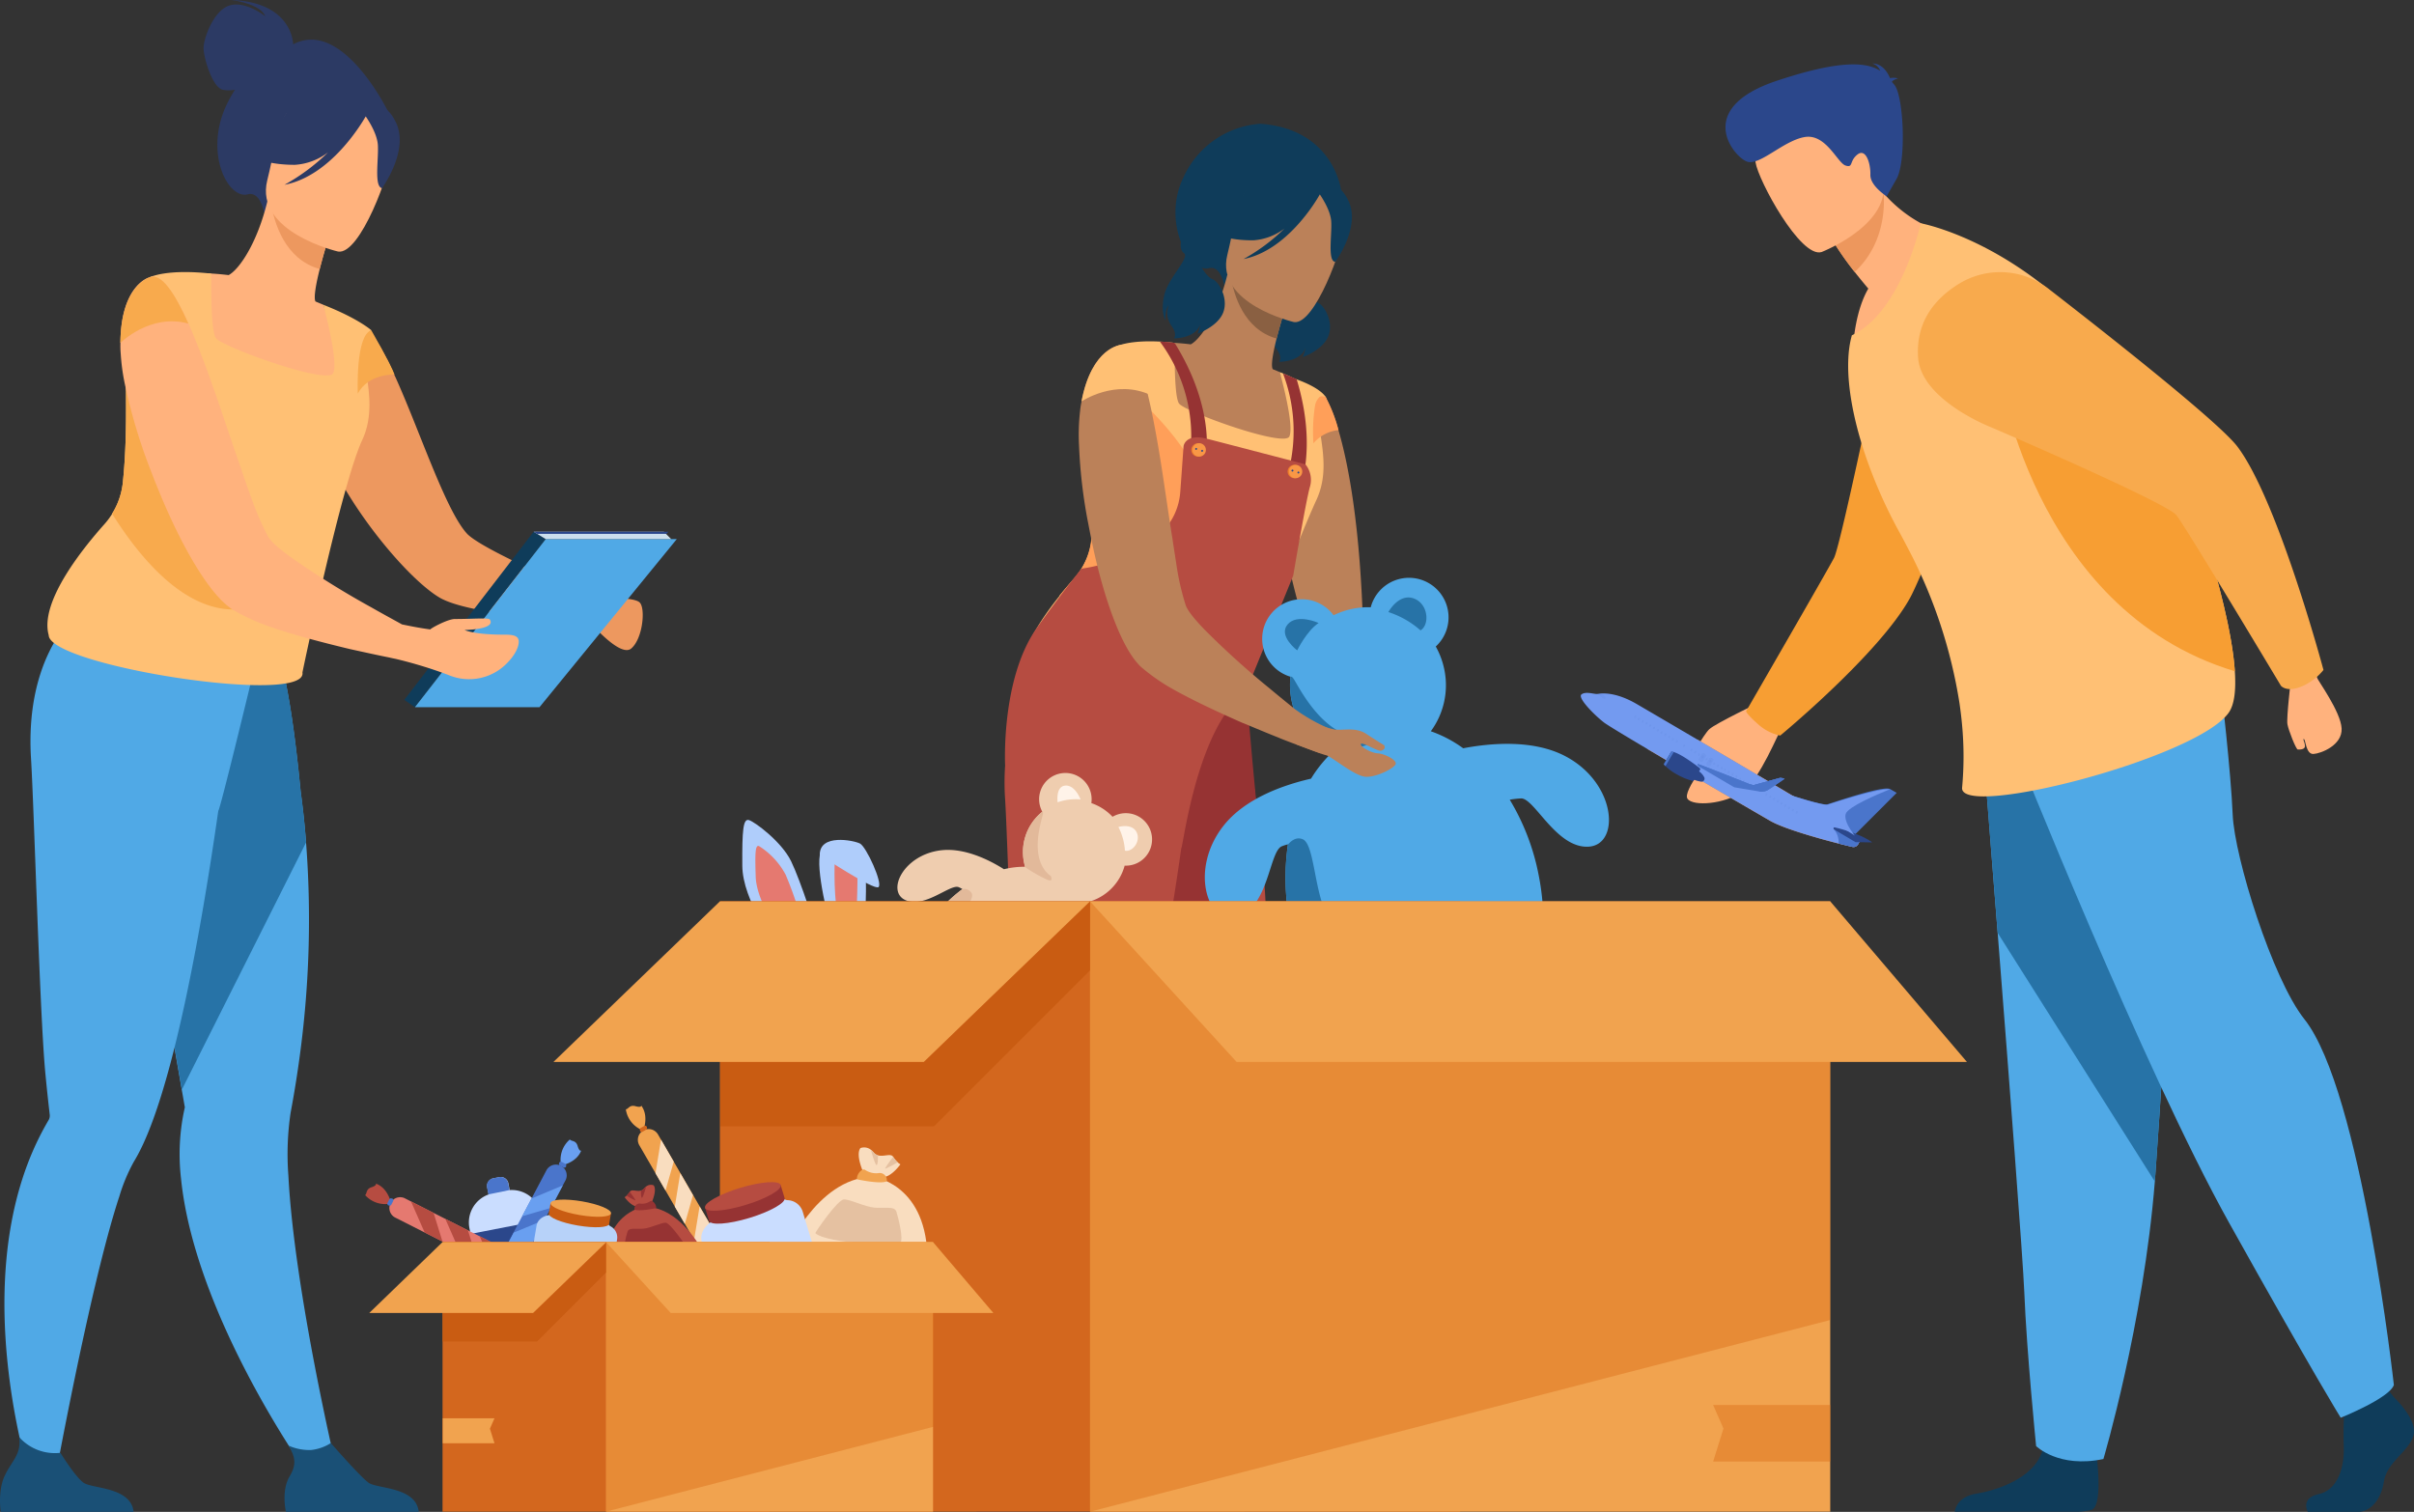 <svg id="Layer_1" data-name="Layer 1" xmlns="http://www.w3.org/2000/svg" viewBox="0 0 560 350.75"><rect x="0" y="0" width="560" height="350.75" fill="#333333" stroke="none"/><defs><style>.cls-1{fill:#f4a671;}.cls-2{fill:#bb8159;}.cls-3{fill:#0f3c5a;}.cls-4{fill:#b64c41;}.cls-5{fill:#963333;}.cls-6{fill:#ffc074;}.cls-7{fill:#8a6042;}.cls-8{fill:#233862;}.cls-9{fill:#ff9f59;}.cls-10{fill:#ed7d2b;}.cls-11{fill:#f99746;}.cls-12{fill:#2b478b;}.cls-13{fill:#50a9e6;}.cls-14{fill:#2773a7;}.cls-15{fill:#ffb27d;}.cls-16{fill:#f79e33;}.cls-17{fill:#ed975d;}.cls-18{fill:#f8aa4d;}.cls-19,.cls-23{fill:#4a75cb;}.cls-20{fill:#e58638;}.cls-21{fill:#739af0;}.cls-22,.cls-23{opacity:0.5;}.cls-23,.cls-35{isolation:isolate;}.cls-24{fill:#2c3a64;}.cls-25{fill:#ed985f;}.cls-26{fill:#1a5076;}.cls-27{fill:#ccdfed;}.cls-28{fill:#efcdaf;}.cls-29{fill:#e2b99a;}.cls-30{fill:#fff3e9;}.cls-31{fill:#afcdfb;}.cls-32{fill:#e57970;}.cls-33{fill:#d3671e;}.cls-34{fill:#f1a34f;}.cls-35{fill:#d86713;opacity:0.4;}.cls-36{fill:#c95c12;}.cls-37{fill:#caddff;}.cls-38{fill:#f9ddbf;}.cls-39{fill:#e5c1a1;}.cls-40{fill:#699ff0;}.cls-41{fill:#b7d2f9;}</style></defs><path class="cls-1" d="M333.27,195.84c.05-3,2.4-8.19-2.23-13.09a99.23,99.23,0,0,1-7.57-9.41c-.5-.79-6.11,3.83-6,4,.93,1.37,5.16,8.33,5.77,12.21.67,4.38,8.17,9.17,8.17,9.17S333.25,198.84,333.27,195.84Z"/><path class="cls-2" d="M326.38,177.24l-8.9.11s-13.91-22-14.33-28.95c-.41-6.66-13.78-35.8,1.87-54a26.08,26.08,0,0,1,2.3-2.4l.09-.09.08.13a35.16,35.16,0,0,1,3,7.74c2.28,7.76,5.1,22.17,5.76,47.06C316.27,146.85,322.46,168.15,326.38,177.24Z"/><path class="cls-3" d="M298.62,60.55s-1,2.6.46,3.62-3.6,5.68-4.57,9.61.25,6,.25,6-.15-2.37.72-3.54a5.46,5.46,0,0,0,.62,4.7c1.54,2,.63,3,.63,3s4.92.08,6.11-3.24a9.58,9.58,0,0,1-.64,2.16s4.79-1.68,6-5-1.09-7.15-2.54-7.67-3.83-4.45-3.39-5.52S298.62,60.55,298.62,60.55Z"/><path class="cls-4" d="M299.75,340.16,294,342.31s-25-34.68-28.07-65.19a46,46,0,0,1,.82-15.6s-.25-1.39-.67-3.86c-.2-1.15-.45-2.54-.72-4.12-.82-4.66-1.93-11-3.21-18.29-2.94-16.7-6.76-38-9.72-53.73L254,181l16.79-5.41,3.46-11,12.5-3.29s2.79,5.46,5.29,31.26c.46,3.38.87,7.11,1.19,11.16A221.58,221.58,0,0,1,292,248.9q-.86,6.72-2.19,13.87a61.47,61.47,0,0,0-.48,13.69C290.6,301.4,299.75,340.16,299.75,340.16Z"/><path class="cls-5" d="M293.2,203.72l-27.13,53.94c-.2-1.15-.45-2.54-.72-4.12-.82-4.66-1.93-11-3.21-18.29-2.94-16.7-6.76-38-9.72-53.73L254,181l16.79-5.41,3.46-11,14.93-4.44s.36,6.61,2.86,32.41C292.47,195.94,292.88,199.67,293.2,203.72Z"/><path class="cls-3" d="M311.13,44.29,284,66.23s-.79-4.76-3.58-4c-4.35,1.14-11-10.53-5.89-21.07a21.21,21.21,0,0,1,17.86-12.45C309.57,30,311.13,44.29,311.13,44.29Z"/><path class="cls-2" d="M301.37,102.89a33,33,0,0,1-12.12,2.84c-18.1,1-22.2-14.87-22.95-25.4a15.22,15.22,0,0,1,6.21-.78c1.28.07,2.62.2,3.72.34,2.22-1.16,6.19-6.78,8.49-16.17l.78.36,13.06,6.14s-1.39,4.25-2.41,8.31c-.8,3.18-1.38,6.26-.9,7.12l1.65.68h0A90.45,90.45,0,0,1,301.37,102.89Z"/><path class="cls-6" d="M305.89,114.76c-.13.36-.28.71-.44,1.08-4.59,9.87-17,42.47-17,42.47,1.21,7.35-51.27,6.83-51.41.14-1.6-5.71,3.93-14.19,8.8-20.27,1.2-1.48,2.35-2.82,3.35-3.94a16.82,16.82,0,0,0,1.71-2.31,15.94,15.94,0,0,0,2.31-6.75,161.5,161.5,0,0,0,.71-17.46V101.4c1-.74,2-1.42,2.86-2.07a25.87,25.87,0,0,0,3.47-2.88,5.34,5.34,0,0,0,1.67-3.29,18,18,0,0,0-.07-2.75,8.39,8.39,0,0,0-.17-1.31A37.3,37.3,0,0,0,259,80.34c4.86-2,13.49-.79,13.49-.79v1.26c0,3.15,0,11.25,1,12.78,1.26,1.91,24.39,10.27,25.61,7.68s-2.1-14.48-2.2-14.93h0l.72.28c1.18.48,2.2,1,3.18,1.39,6.29,2.3,6.88,4.39,6.88,4.39C303,95.42,309.5,105.19,305.89,114.76Z"/><path class="cls-7" d="M298.56,70.22s-1.39,4.25-2.41,8.32c-7.63-2.13-9.95-10.15-10.65-14.45Z"/><path class="cls-2" d="M300.16,74.72s-18.25-4.23-15.45-15.56,2.34-19.5,14.12-17.28,13,7.1,12.94,11.11S305,75.52,300.16,74.72Z"/><path class="cls-3" d="M312.8,46.56c-2-4.11-4.28-3.89-5.72-3.16a13.09,13.09,0,0,0-17-1.46,22.28,22.28,0,0,1-10.26,11s2.81,2.88,10.93,2.81A13.4,13.4,0,0,0,298,53a44.06,44.06,0,0,1-9.52,7.1c10.17-2,17-13.73,17.69-15,.87,1.28,2.51,4,2.65,6.27.19,3.11-.88,9.15.9,9.38C309.74,60.81,315.74,52.71,312.8,46.56Z"/><path class="cls-8" d="M317.76,350.73h-29s-1.08-4.62.82-7.77c1.69-2.78,1.55-4.48.3-6.78a9,9,0,0,0,4.38,1c1.44-.09,3-1.11,4.38-1.88,1.25,1.42,6.52,7.84,8.19,9C308.73,345.73,317.18,345.24,317.76,350.73Z"/><path class="cls-9" d="M266,140.69c-7.57-.54-14.77-1.21-20.22-2.51,1.2-1.48,2.35-2.82,3.35-3.94a16.82,16.82,0,0,0,1.71-2.31,15.94,15.94,0,0,0,2.31-6.75,161.5,161.5,0,0,0,.71-17.46c6.6-7.39,12.14-13.4,12.14-13.4s12.3,11.28,14.21,22.51S285.73,142.08,266,140.69Z"/><path class="cls-5" d="M269.07,79.25a36.82,36.82,0,0,1,7,26.48h3.7s2.09-11.11-7.28-26.18c0,0-1.23-.18-1.62-.21S269.07,79.25,269.07,79.25Z"/><path class="cls-5" d="M301.28,114.14l-3.6-.88a37.51,37.51,0,0,0-.06-26.64q1.77.72,3.18,1.38C305.78,104.27,301.28,114.14,301.28,114.14Z"/><path class="cls-4" d="M302.84,107.73S285,103.08,280,101.79s-5.43,1.68-5.43,1.68-.7,9.68-.77,10.67c-1.17,15.2-22.93,17.79-22.93,17.79s-5.62,7-10.45,13.9c-8.26,11.81-7.25,31.76-7.25,31.76a57.56,57.56,0,0,0,0,7.88c.65,10.49,1.84,55,3.09,68.22.45,4.78.84,8.18,1,9.54h0a1.88,1.88,0,0,1-.31,1.17,62.13,62.13,0,0,0-4.6,9.68c-12.23,32.6,1.89,72.74,1.89,72.74l3.66-1.47s8-44.68,14.56-64.42a39,39,0,0,1,3.15-7.55c2.83-4.58,5.47-12.07,7.86-21,4.52-16.83,8.16-38.72,10.57-55.63.34,0,3-22.69,11.71-33.14l3.42-3.5L300,133.55s3-17.68,3.89-20.65A5.73,5.73,0,0,0,302.84,107.73Z"/><path class="cls-10" d="M276.36,104.38a1.55,1.55,0,1,1,1.55,1.55h0A1.54,1.54,0,0,1,276.36,104.38Z"/><path class="cls-11" d="M276.64,104.38a1.55,1.55,0,1,1,1.55,1.55h0a1.54,1.54,0,0,1-1.55-1.53Z"/><path class="cls-12" d="M277.28,104.08a.22.22,0,0,1,.26-.15h0a.23.23,0,0,1,.15.28.24.24,0,0,1-.29.15A.23.23,0,0,1,277.28,104.08Z"/><path class="cls-12" d="M278.68,104.53a.22.22,0,0,1,.26-.15h0a.22.22,0,0,1-.14.42h0a.22.22,0,0,1-.15-.26Z"/><path class="cls-10" d="M298.7,109.4a1.55,1.55,0,1,1,1.55,1.55h0A1.56,1.56,0,0,1,298.7,109.4Z"/><path class="cls-11" d="M299,109.4a1.55,1.55,0,1,1,1.55,1.55h0A1.57,1.57,0,0,1,299,109.4Z"/><path class="cls-12" d="M299.61,109.11a.23.23,0,0,1,.28-.15.23.23,0,0,1,.15.29h0a.25.25,0,0,1-.29.14.22.22,0,0,1-.14-.28Z"/><path class="cls-12" d="M301,109.56a.21.21,0,0,1,.27-.15h0a.23.23,0,0,1,.15.28.23.23,0,0,1-.29.15h0a.22.22,0,0,1-.14-.28Z"/><path class="cls-3" d="M274.21,55.13s-.95,2.6.46,3.61-3.6,5.69-4.56,9.61.24,6,.24,6-.15-2.38.72-3.54a5.46,5.46,0,0,0,.62,4.7c1.55,2,.64,3,.64,3s4.91.08,6.1-3.25a9.58,9.58,0,0,1-.64,2.16s4.79-1.67,6-5-1.08-7.14-2.54-7.66-3.83-4.46-3.39-5.52S274.21,55.13,274.21,55.13Z"/><path class="cls-9" d="M310.51,99.79a8.66,8.66,0,0,0-5.82,3.07,38.54,38.54,0,0,1,.33-8.45,3.69,3.69,0,0,1,1.15-2.36,1.53,1.53,0,0,1,1.15,0h.17A35.22,35.22,0,0,1,310.51,99.79Z"/><path class="cls-13" d="M368.48,196.43c-7.38.39-12.42-11.05-15.53-11.2a20.76,20.76,0,0,0-2.72.3,53.36,53.36,0,0,1,6.69,17.4c4.43,22.07-4.89,42.55-20.8,45.73-15.48,3.1-31.49-11.31-36.42-32.41-.14-.59-.27-1.19-.39-1.79a53.85,53.85,0,0,1-.54-18.52v-.05a9.59,9.59,0,0,0-1.49.48c-2.81,1.33-3,13.83-10,16.32s-11.64-10.85-3.36-21.23c5.05-6.33,14-9.39,20.21-10.81a29.79,29.79,0,0,1,4.43-5.63c.06-.06.12-.13.19-.19A18.08,18.08,0,0,1,299.36,157h0a9.18,9.18,0,1,1,10-14.26,18.33,18.33,0,0,1,4.46-1.51,17.59,17.59,0,0,1,4.16-.34,9.18,9.18,0,1,1,15.09,9.1,18.43,18.43,0,0,1,2,5.42,18,18,0,0,1-3.15,14.24,29,29,0,0,1,7.51,3.95c6.23-1.19,16.42-2.16,24,2C375.05,181.94,375.85,196.05,368.48,196.43Z"/><path class="cls-14" d="M299.7,216.25c-.14-.59-.27-1.19-.39-1.79a53.85,53.85,0,0,1-.54-18.52c.92-1.06,2.13-1.85,3.51-1.2,3.05,1.44,2.57,16,7.22,19.4C312.94,216.63,304.33,216.66,299.7,216.25Z"/><path class="cls-14" d="M317.38,172.7a50.68,50.68,0,0,1-8.82,2.32c.06-.06.12-.13.19-.19A18.09,18.09,0,0,1,299.36,157h0c.18-.07.41,0,.72.47,1.16,1.65,7.43,15,17.34,13.43C317.38,170.86,320,171.74,317.38,172.7Z"/><path class="cls-14" d="M322.08,142s2.32-4.32,5.77-3.2,3.93,6.09,1.68,7.45A21,21,0,0,0,322.08,142Z"/><path class="cls-14" d="M305.89,144.53s-5-2.29-7.21.36,2.24,6,2.24,6S303.08,146.42,305.89,144.53Z"/><path class="cls-2" d="M307.92,168.84l-1.6,5.92s-5.63-2-8.53-3.14c-.87-.34-1.36-.56-1.36-.56-2.31-.9-5.07-2.07-8.07-3.32h-.05c-5.12-2.26-10.85-4.89-15.59-7.51a45.51,45.51,0,0,1-8-5.48,5.39,5.39,0,0,1-.53-.54c-4.35-4.55-8.38-16.34-10.93-28.67-.36-1.7-.67-3.4-1-5.05a119.38,119.38,0,0,1-1.95-17.17,47.5,47.5,0,0,1,.25-8,17.83,17.83,0,0,1,.35-2.19c2.33-12.42,8.81-13,8.81-13h.45c1.11,0,2.09,1,3,2.58a39.3,39.3,0,0,1,3.13,8.93c1.44,6,2.72,13.59,3.83,21.14.63,4.14,1.21,8.28,1.84,12.11.34,2.32.7,4.51,1,6.52a59,59,0,0,0,2.09,9c.47,1.32,2.14,3.35,4.42,5.71a192.35,192.35,0,0,0,15.07,13.61c2.15,1.8,4.2,3.46,5.9,4.83A40.68,40.68,0,0,0,307.92,168.84Z"/><path class="cls-6" d="M267,91.68c-8.25-3.88-16.12,1.46-16.12,1.46,2.39-12.6,9.19-13.15,9.19-13.15C262.86,79.41,265.09,84.33,267,91.68Z"/><path class="cls-2" d="M304.11,167.51a37.13,37.13,0,0,0,5.36,1.71c1.95.35,4.94-.62,7.41,1s4.21,2.67,4.21,2.67.6.91-.71,1.28c-.75.21-4.52-2.18-4.68-1.54s2.4,2.06,3.89,2.14,4.2,1.39,4.2,2.35-4.4,3.25-7,3.09-7.85-4.69-9.18-5-7-2.56-7-2.56Z"/><path class="cls-8" d="M255.52,350.73h-29s-.7-4.41.82-7.77c1.45-3.21,4-4.81,3.44-8.7a9.38,9.38,0,0,0,8.57,3.16c.51.84,3.52,5.72,5.23,6.95C246.49,345.73,254.93,345.25,255.52,350.73Z"/><path class="cls-3" d="M555.34,324.16s5.61,5.21,4.52,8.91-6.16,6.16-6.85,10.68-3.42,7-5.89,7H535.37s-1.82-3.18,2.56-4.13,6-6.27,5.77-11.21a86.58,86.58,0,0,1,.41-11.5l9.31-2.19Z"/><path class="cls-3" d="M485.35,350.23a13.52,13.52,0,0,1-3.46.5H453.46c.13-.91.88-3.53,5-4.2,4.91-.8,13.42-3.65,15.32-9.93.06-.2.11-.41.16-.62,1.5-6.71,12.46,2.06,12.46,2.06a4.68,4.68,0,0,0,.08.72C486.78,341.22,487.43,349.19,485.35,350.23Z"/><path class="cls-13" d="M459.8,170.71s1.67,20.77,3.62,45.72c2.66,33.91,5.86,75.55,6.18,83.44.54,13.7,2.74,35.62,2.74,35.62s5.2,5.2,15.61,3c0,0,9.28-31.28,11.93-64.38l.12-1.64c2.47-33.69,6.3-104.64,6.3-104.64Z"/><path class="cls-14" d="M459.8,170.71s1.67,20.77,3.62,45.72l36.46,57.69.12-1.64c2.47-33.69,6.3-104.64,6.3-104.64Z"/><path class="cls-13" d="M467.4,173.18s30,75.2,49.72,110.53S543,328.91,543,328.91s11.3-4.52,12.33-7.6c0,0-7.54-68.22-20.75-84.85-7.47-9.4-16.23-37.6-16.64-47.46s-2.67-29.38-2.67-29.38Z"/><path class="cls-15" d="M408.54,162.77s-10.59,5.08-12,6.39-5,7.7-4.67,8.18.79.64,1.75,0,3.65-3.43,3.75-2.92-7.18,9.09-5.9,10.9,8.6,1.28,12.77-1.69,8.33-13.86,9-14.46C418.5,164.09,408.54,162.77,408.54,162.77Z"/><path class="cls-16" d="M408.06,168.21c-2.94-2.55-3-3.2-3-3.2s18.77-32.46,20.4-35.58,11.69-51.86,11.69-51.86L471.9,67.48s-24.49,63.34-28.77,71.17c-7.07,12.94-30.15,32-30.15,32A10.88,10.88,0,0,1,408.06,168.21Z"/><path class="cls-15" d="M454.19,54.8S442,76.33,430,79.14c0,0,.5-7.23,3.41-12.18-1.19-1.41-2.24-2.69-3.15-3.86a71.62,71.62,0,0,1-4.44-6.22L429.87,46l2.75-7.41a36.43,36.43,0,0,0,4.31,6.21C444.77,53.78,454.19,54.8,454.19,54.8Z"/><path class="cls-17" d="M436.93,44.77s1.46,10.79-6.68,18.33a71.62,71.62,0,0,1-4.44-6.22L429.87,46A22.93,22.93,0,0,1,436.93,44.77Z"/><path class="cls-15" d="M422.58,58.47S440.87,51.35,436.25,40,430.89,20.16,419,24.24s-12.36,9.31-11.74,13.46S417.71,60,422.58,58.47Z"/><path class="cls-6" d="M517.05,165.3c-7.38,10.6-62.54,24.78-61.88,17.44a79.59,79.59,0,0,0,0-14.48c-.14-1.57-.34-3.24-.59-5a115.27,115.27,0,0,0-12.16-36.41c-.55-1.08-1.13-2.16-1.73-3.26A112.47,112.47,0,0,1,433,106.41c-3.82-11-5.36-21.61-3.43-28.52V77.8c11.53-5.33,16-26,16-26S485,58.85,507,111.28c0,0,2.12,5.76,4.53,13.57,2.94,9.47,6.32,22,6.91,30.88C518.72,160,518.37,163.39,517.05,165.3Z"/><path class="cls-12" d="M438.88,19c.13-.25.5-.52,1.41-.8a3.7,3.7,0,0,0-1.84-.07c-.52-1.25-1.76-3.39-4.1-3.4a2.87,2.87,0,0,1,1.83,1.69c-3.2-2-9.15-2.62-24,2.32-19.57,6.52-9.79,17.87-6.83,18.78s8.43-4.93,13.34-5.73,7.56,6,9.43,6.61.81-1,2.77-2.55,3.08,2.11,3,4.69,3.78,5,3.78,5l2.33-4.1c2.24-4.11,1.63-19-.51-21.72Z"/><path class="cls-16" d="M518.44,155.73c-47.46-14.32-55-70.9-55-70.9s27,20.65,48.1,40C514.47,134.32,517.85,146.82,518.44,155.73Z"/><path class="cls-15" d="M531.45,157.59s-1.07,9-.81,10.44,2,5.83,2.39,5.85,1.72.08,1.68-.82-.62-1.74-.24-1.59.48,3.54,2.19,3.45,6.75-2,6.55-5.92-5.57-11.15-5.7-11.8C536.43,151.65,531.45,157.59,531.45,157.59Z"/><path class="cls-18" d="M534.29,159.1c-3.76,1.73-5.16,0-5.16,0s-21.93-36.63-24.24-39.57-42.8-20.32-42.8-20.32-16.48-6.3-17.13-16.3c-.57-8.68,4.36-14,9.76-17.24A18.24,18.24,0,0,1,475.22,67c13.28,10.28,39.61,31,43.85,36.66C528.5,116.18,539,155.43,539,155.43A13,13,0,0,1,534.29,159.1Z"/><path class="cls-19" d="M440,183.94l-9.87,9.86-.13-.09-14.82-9.29s7.67,2.48,8.7,2.19,11.69-4,14.22-3.65a.92.92,0,0,1,.36.1Z"/><path class="cls-20" d="M429.7,196.48c-.4-.09-1.58-.37-3.18-.78-4.6-1.17-12.71-3.43-15.91-5.29-2.87-1.66-18.05-10.48-28.51-16.68a19.36,19.36,0,0,1,11.74-2.11c12.21,7.16,28.16,16.57,30.11,17.94,3.21,2.26,7.59,5,7.59,5s0,.21-.07.31C431.33,195.47,430.87,196.73,429.7,196.48Z"/><path class="cls-21" d="M429.7,196.48c-.4-.09-1.58-.37-3.18-.77-4.6-1.18-12.71-3.44-15.91-5.3-2.87-1.66-18.05-10.48-28.51-16.68-5.25-3.11-9.31-5.57-10-6.11-2.14-1.64-6.24-5.74-5.23-6.52s3,0,3.72-.11h0c.17,0,.46-.07.85-.1,1.41-.08,4.21.11,8.19,2.41,0,0,6.32,3.69,14.2,8.32,12.21,7.16,28.16,16.57,30.11,17.94,3.21,2.26,7.59,5,7.59,5a1,1,0,0,1-.07.32C431.33,195.47,430.87,196.73,429.7,196.48Z"/><path class="cls-19" d="M429.7,196.48c-.4-.09-1.58-.37-3.18-.77a4.65,4.65,0,0,0-1.06-3.28l6,2.43C431.33,195.47,430.87,196.73,429.7,196.48Z"/><g class="cls-22"><g class="cls-22"><path class="cls-23" d="M416.65,188.73a.21.21,0,0,1-.06-.28l.1-.18a.21.21,0,0,1,.27-.07.19.19,0,0,1,.07.27h0l-.1.17A.21.21,0,0,1,416.65,188.73Z"/><path class="cls-23" d="M415.78,188.21a.19.19,0,0,1-.07-.27h0l.1-.18a.21.21,0,0,1,.27-.07.19.19,0,0,1,.07.27h0l-.1.18A.21.21,0,0,1,415.78,188.21Z"/><path class="cls-23" d="M414.9,187.68a.19.19,0,0,1-.08-.26h0l.1-.18a.21.21,0,0,1,.27-.07.19.19,0,0,1,.08.26h0l-.1.19A.2.2,0,0,1,414.9,187.68Z"/><path class="cls-23" d="M414,187.17a.19.19,0,0,1-.07-.27h0l.1-.18a.22.22,0,0,1,.28-.07.21.21,0,0,1,.06.28l-.1.18A.21.21,0,0,1,414,187.17Z"/><path class="cls-23" d="M413.14,186.65a.19.19,0,0,1-.07-.27h0l.1-.18a.2.2,0,1,1,.35.21h0l-.11.18A.21.21,0,0,1,413.14,186.65Z"/><path class="cls-23" d="M412.26,186.13a.19.19,0,0,1-.07-.27h0l.11-.18a.21.21,0,0,1,.27-.07.22.22,0,0,1,.07.28l-.11.18A.21.21,0,0,1,412.26,186.13Z"/><path class="cls-23" d="M411.38,185.61a.22.22,0,0,1-.07-.28l.11-.18a.21.21,0,0,1,.27-.07.22.22,0,0,1,.07.28l-.11.18A.21.21,0,0,1,411.38,185.61Z"/><path class="cls-23" d="M410.5,185.09a.21.21,0,0,1-.07-.27l.11-.19a.19.19,0,0,1,.26-.07h0a.21.21,0,0,1,.07.27l-.11.18A.21.21,0,0,1,410.5,185.09Z"/><path class="cls-23" d="M409.62,184.57a.22.22,0,0,1-.07-.28l.11-.17a.2.2,0,0,1,.27-.08.22.22,0,0,1,.07.28l-.11.18A.21.21,0,0,1,409.62,184.57Z"/></g><g class="cls-22"><path class="cls-23" d="M399.26,178.44a.19.19,0,0,1-.08-.26h0l.11-.18a.19.19,0,0,1,.26-.08h0a.21.21,0,0,1,.07.27l-.11.18A.21.21,0,0,1,399.26,178.44Z"/><path class="cls-23" d="M398.38,177.92a.19.19,0,0,1-.08-.26h0l.11-.18a.19.19,0,0,1,.26-.08h0a.21.21,0,0,1,.07.27l-.11.18a.2.2,0,0,1-.26.08Z"/><path class="cls-23" d="M397.5,177.4a.19.19,0,0,1-.08-.26h0l.11-.18a.19.19,0,0,1,.26-.08h0a.21.21,0,0,1,.07.27l-.11.18a.2.2,0,0,1-.26.08Z"/><path class="cls-23" d="M396.62,176.88a.21.21,0,0,1-.07-.27l.11-.18a.19.19,0,0,1,.26-.08h0a.21.21,0,0,1,.07.27l-.11.18A.21.21,0,0,1,396.62,176.88Z"/><path class="cls-23" d="M395.74,176.36a.21.21,0,0,1-.07-.27l.11-.18a.19.19,0,0,1,.26-.08h0a.21.21,0,0,1,.07.27l-.11.18A.21.21,0,0,1,395.74,176.36Z"/><path class="cls-23" d="M394.86,175.84a.21.21,0,0,1-.07-.27l.11-.18a.19.19,0,0,1,.26-.08h0a.21.21,0,0,1,.07.27l-.11.18a.2.2,0,0,1-.26.08Z"/><path class="cls-23" d="M394,175.32a.21.21,0,0,1-.07-.27l.11-.18a.19.19,0,0,1,.28,0,.19.19,0,0,1,.06.22l-.11.18a.2.2,0,0,1-.26.08Z"/><path class="cls-23" d="M393.1,174.8a.21.21,0,0,1-.07-.27l.11-.18a.2.2,0,1,1,.34.2l-.11.18a.2.2,0,0,1-.26.08Z"/><path class="cls-23" d="M392.22,174.28a.21.21,0,0,1-.07-.27l.11-.18a.2.2,0,1,1,.34.2l-.11.18a.2.2,0,0,1-.26.08Z"/></g><g class="cls-22"><path class="cls-23" d="M388.82,172.27a.21.21,0,0,1-.07-.27l.11-.18a.19.19,0,0,1,.26-.08h0a.21.21,0,0,1,.07.27l-.11.18A.21.21,0,0,1,388.82,172.27Z"/><path class="cls-23" d="M390.54,173.29a.21.21,0,0,1-.07-.27l.11-.18a.19.19,0,0,1,.26-.08h0a.21.21,0,0,1,.07.27l-.11.18A.21.21,0,0,1,390.54,173.29Z"/><path class="cls-23" d="M387.94,171.75a.21.21,0,0,1-.07-.27l.11-.18a.19.19,0,0,1,.26-.08h0a.21.21,0,0,1,.07.27l-.11.18A.21.21,0,0,1,387.94,171.75Z"/><path class="cls-23" d="M387.06,171.23A.2.2,0,0,1,387,171l.11-.18a.19.19,0,0,1,.26-.08h0a.21.21,0,0,1,.07.27l-.11.18a.2.2,0,0,1-.27,0Z"/><path class="cls-23" d="M386.18,170.71a.21.21,0,0,1-.07-.27l.11-.18a.2.2,0,1,1,.34.2l-.11.18a.2.2,0,0,1-.26.08Z"/><path class="cls-23" d="M385.3,170.19a.21.21,0,0,1-.07-.27l.11-.18a.21.21,0,0,1,.27-.07.21.21,0,0,1,.07.27l-.11.18A.21.21,0,0,1,385.3,170.19Z"/><path class="cls-23" d="M384.42,169.67a.21.21,0,0,1-.07-.27l.11-.18a.21.21,0,0,1,.27-.07.19.19,0,0,1,.08.26h0l-.11.18a.2.2,0,0,1-.26.08Z"/><path class="cls-23" d="M383.54,169.15a.21.21,0,0,1-.07-.27l.11-.18a.21.21,0,0,1,.27-.07.19.19,0,0,1,.08.26h0l-.11.18a.2.2,0,0,1-.26.08Z"/><path class="cls-23" d="M382.66,168.63a.21.21,0,0,1-.07-.27l.11-.18a.21.21,0,0,1,.27-.07.19.19,0,0,1,.08.26h0l-.11.18a.2.2,0,0,1-.26.08Z"/><path class="cls-23" d="M381.78,168.11a.21.21,0,0,1-.07-.27l.11-.18a.21.21,0,0,1,.27-.07.19.19,0,0,1,.08.26h0l-.11.18a.2.2,0,0,1-.26.08Z"/><path class="cls-23" d="M380.92,167.6a.21.21,0,0,1-.07-.27l.11-.18a.19.19,0,0,1,.28,0,.19.19,0,0,1,.06.22l-.11.18a.2.2,0,0,1-.26.08Z"/><path class="cls-23" d="M380,167.08a.21.21,0,0,1-.07-.27l.11-.18a.21.21,0,0,1,.27-.07.19.19,0,0,1,.08.26h0l-.11.18a.2.2,0,0,1-.26.08Z"/><path class="cls-23" d="M379.16,166.56a.21.21,0,0,1-.07-.27l.11-.18a.21.21,0,0,1,.27-.07.19.19,0,0,1,.08.26h0l-.11.18a.2.2,0,0,1-.26.08Z"/><path class="cls-23" d="M372.4,162a.31.31,0,0,1-.34.1H372L370.6,161c.17,0,.46-.07.85-.1l.9.71A.31.31,0,0,1,372.4,162Z"/><path class="cls-23" d="M394.54,176.69l-.27-.16a.36.36,0,0,1-.14-.49v0l.66-1.12a.38.38,0,0,1,.51-.13l.27.16a.39.39,0,0,1,.13.51l-.66,1.12A.38.38,0,0,1,394.54,176.69Z"/><path class="cls-23" d="M396.28,177.72l-.26-.16a.36.36,0,0,1-.14-.49v0l.65-1.11a.36.36,0,0,1,.51-.13h0l.27.15a.38.38,0,0,1,.13.52l-.65,1.11A.4.4,0,0,1,396.28,177.72Z"/></g><g class="cls-22"><path class="cls-23" d="M407,183a.19.19,0,0,1-.08-.26h0l.1-.18a.19.19,0,0,1,.26-.08h0a.19.19,0,0,1,.08.26h0l-.1.18A.21.21,0,0,1,407,183Z"/><path class="cls-23" d="M406.16,182.52a.19.19,0,0,1-.08-.26h0l.1-.18a.21.21,0,0,1,.26-.12.2.2,0,0,1,.11.26s0,0,0,.06l-.1.18A.21.21,0,0,1,406.16,182.52Z"/><path class="cls-23" d="M405.28,182a.19.19,0,0,1-.08-.26h0l.1-.18a.19.19,0,0,1,.26-.08h0a.19.19,0,0,1,.08.26h0l-.1.18A.21.21,0,0,1,405.28,182Z"/><path class="cls-23" d="M404.4,181.48a.19.19,0,0,1-.08-.26h0l.1-.18a.19.19,0,0,1,.26-.08h0a.19.19,0,0,1,.08.26h0l-.1.18A.21.21,0,0,1,404.4,181.48Z"/><path class="cls-23" d="M403.52,181a.19.19,0,0,1-.08-.26h0l.1-.18a.19.19,0,0,1,.27-.07h0a.19.19,0,0,1,.07.26h0l-.1.18A.21.21,0,0,1,403.52,181Z"/><path class="cls-23" d="M402.64,180.44a.21.21,0,0,1-.07-.27l.1-.18a.19.19,0,0,1,.27-.07h0a.21.21,0,0,1,.07.27l-.11.18A.21.21,0,0,1,402.64,180.44Z"/><path class="cls-23" d="M401.76,179.92a.21.21,0,0,1-.07-.27l.11-.18a.19.19,0,0,1,.26-.08h0a.21.21,0,0,1,.07.27l-.11.18A.21.21,0,0,1,401.76,179.92Z"/><path class="cls-23" d="M400.88,179.4a.21.21,0,0,1-.07-.27l.11-.18a.19.19,0,0,1,.26-.08h0a.21.21,0,0,1,.07.27l-.11.18A.21.21,0,0,1,400.88,179.4Z"/><path class="cls-23" d="M400,178.88a.21.21,0,0,1-.07-.27l.11-.18a.19.19,0,0,1,.26-.08h0a.21.21,0,0,1,.07.27l-.11.18A.21.21,0,0,1,400,178.88Z"/></g></g><path class="cls-12" d="M394.59,181.34a.71.71,0,0,0,.74-1.05,4,4,0,0,0-1.41-1.49c-1.33-.77-1.72,1.66-1.29,1.94A7.42,7.42,0,0,0,394.59,181.34Z"/><path class="cls-12" d="M394.46,178.44l-1.64,2.77a14.85,14.85,0,0,1-3.85-1.57,11.87,11.87,0,0,1-2.61-1.9,3.31,3.31,0,0,1-.4-.44l1.72-2.9a1.53,1.53,0,0,1,.6.08c2,.55,6,3.7,6,3.7Z"/><path class="cls-19" d="M388.28,174.48l-1.93,3.26a4.09,4.09,0,0,1-.39-.44l1.72-2.9A1.53,1.53,0,0,1,388.28,174.48Z"/><path class="cls-12" d="M425.53,191.94c.08,0,5.73,1.25,8.8,3.5l-3.88-.06-5-2.95S425.13,192.09,425.53,191.94Z"/><path class="cls-19" d="M414,180.68s-3.5,2.41-4.1,2.73a3.33,3.33,0,0,1-1.59.24h0l-6-1s-6.41-3.75-7.79-4.6h0l-.25-.15c-.4-.3-.54-.56-.4-.64s10.69,4.12,11.85,4.59h0c1.14.46,1.37.22,1.37.22l5.81-1.6a.58.58,0,0,1,.32,0A2.65,2.65,0,0,1,414,180.68Z"/><path class="cls-19" d="M413.22,180.44c-1.59.49-6,1.83-6.37,1.88s-10-3.43-12.36-4.28h0l-.25-.15c-.4-.3-.53-.56-.4-.64s10.69,4.12,11.85,4.59,1.4.23,1.4.23l5.81-1.6A.58.58,0,0,1,413.22,180.44Z"/><path class="cls-19" d="M414,180.68s-3.5,2.41-4.11,2.73a3.29,3.29,0,0,1-1.58.24h0a12.76,12.76,0,0,1-2.57-1.8c1.13.45,1.36.22,1.36.22l5.81-1.6a.58.58,0,0,1,.32,0A2.59,2.59,0,0,1,414,180.68Z"/><path class="cls-21" d="M430.28,193.86l-15.09-9.44S423,187,424,186.68s11.82-3.88,14.38-3.56c-2.91,1.18-9.74,4.09-10.21,5.7S429.41,192.75,430.28,193.86Z"/><path class="cls-24" d="M68,10.29C68,9.45,67.32.47,53.64,0c0,0,6.73.8,7.89,3.76,0,0-4.58-3.65-8.31-2.48s-6,7.72-6,9.86,2,9.08,4.42,9.67a6.94,6.94,0,0,0,2.87,0,32,32,0,0,0-1.84,3.28c-5.46,11.21.17,22.16,4.79,21,3-.78,3.81,4.28,3.81,4.28L90.09,26S79.51,4.13,68,10.29Z"/><path class="cls-13" d="M78,340.48l-6.11,2.27S45.3,305.9,42,273.48a49.16,49.16,0,0,1,.88-16.58l-.72-4.11c-.21-1.22-.47-2.69-.76-4.38-.87-4.95-2-11.72-3.41-19.43-3.13-17.75-7.18-40.44-10.33-57.11l1.65-.53,17.84-5.75,3.68-11.71,13.28-3.5s3,5.8,5.62,33.22c.49,3.6.94,7.56,1.27,11.86a234.83,234.83,0,0,1-1.26,48c-.61,4.76-1.38,9.68-2.33,14.73a65.67,65.67,0,0,0-.51,14.56C68.26,299.28,78,340.48,78,340.48Z"/><path class="cls-14" d="M71,195.46,42.19,252.79c-.21-1.22-.47-2.69-.76-4.38-.87-4.95-2-11.72-3.41-19.43-3.13-17.75-7.18-40.44-10.33-57.11l1.65-.53,17.84-5.75,3.68-11.71,13.28-3.5s3,5.8,5.62,33.22C70.25,187.2,70.7,191.16,71,195.46Z"/><path class="cls-13" d="M58.34,157.74,57.68,152c-11.19,3-41.07-8.3-41.07-8.3S5.77,153.24,7.2,176.07c.69,11.14,2,58.49,3.28,72.5.48,5.08.9,8.7,1.07,10.14h0a2.09,2.09,0,0,1-.33,1.24,66.27,66.27,0,0,0-4.89,10.28c-13,34.65,2,77.32,2,77.32l3.9-1.57s8.54-47.49,15.47-68.47a40.66,40.66,0,0,1,3.35-8c3-4.87,5.81-12.83,8.35-22.29,4.81-17.89,8.67-41.16,11.24-59.12C51,188.12,58.34,157.74,58.34,157.74Z"/><path class="cls-25" d="M146.46,150.43c-2.41,2.12-8.8-5.19-9.68-6.16a.42.42,0,0,0-.09-.14l1.95-5.42s8.37-.32,9.76,1.07S149.1,148.16,146.46,150.43Z"/><path class="cls-25" d="M138.64,138.71l-.84,5.6h-1c-2-.14-7-.42-12.59-1-8.43-.84-18.43-2.32-22.41-4.77-6.06-3.7-16-15-22.5-26.39-.17-.27-.32-.55-.46-.83-3.38-6-5.74-12-5.93-16.76A24.26,24.26,0,0,1,73.7,87a19.51,19.51,0,0,1,3.43-6.86,3.46,3.46,0,0,1,.65-.78,15.8,15.8,0,0,1,4.39-3.75c1.11-.47,2.32.09,3.57,1.43h0a21,21,0,0,1,3.19,4.72s.1.09.1.14c.23.42.46.88.74,1.39a1.45,1.45,0,0,1,.18.32c.51,1.07,1,2.18,1.53,3.34,5.69,12.4,11.76,31.2,16.8,36.8,2.18,2.41,12.13,7.13,20,10.65C134,136.86,138.64,138.71,138.64,138.71Z"/><path class="cls-15" d="M79.71,88.3a34.9,34.9,0,0,1-12.88,3c-19.23,1-23.59-15.81-24.39-27a16.1,16.1,0,0,1,6.6-.84c1.36.08,2.79.22,4,.36,2.35-1.23,6.58-7.2,9-17.18l.83.38,13.87,6.53s-1.47,4.51-2.56,8.83c-.85,3.38-1.46,6.65-1,7.56L75,70.7h0A95.65,95.65,0,0,1,79.71,88.3Z"/><path class="cls-6" d="M84.52,100.92q-.21.57-.48,1.14C79.17,112.55,70.16,156,70.16,156c1.28,7.82-58.71-1.53-58.86-8.64-2.12-7.54,7.49-19.66,12.91-25.74A17.22,17.22,0,0,0,28.49,112c1.06-10.08.66-19.53.75-25.27h0c1.06-.79,2.08-1.51,3-2.2A27,27,0,0,0,36,81.45,5.6,5.6,0,0,0,37.74,78a17.69,17.69,0,0,0-.07-3c-.05-.46-.11-.93-.18-1.39a39.84,39.84,0,0,0-2.78-9.3C39.87,62.25,49,63.49,49,63.49v1.35c0,3.35,0,12,1.07,13.58,1.34,2,25.92,10.91,27.22,8.16S75.1,71.19,75,70.71h0c8.23,3.23,11.18,5.94,11.18,5.94C81.18,79.86,88.36,90.74,84.52,100.92Z"/><path class="cls-25" d="M76.72,53.58s-1.47,4.51-2.56,8.83c-8.11-2.26-10.57-10.78-11.31-15.35Z"/><path class="cls-15" d="M78.43,58.36S59,53.87,62,41.83,64.5,21.1,77,23.45,90.79,31,90.77,35.26,83.56,59.21,78.43,58.36Z"/><path class="cls-24" d="M91.86,28.43c-2.08-4.37-4.54-4.13-6.08-3.36-9.11-8.44-18-1.55-18-1.55a23.76,23.76,0,0,1-11,11.72s3,3,11.62,3a14.16,14.16,0,0,0,7.71-2.9A46.75,46.75,0,0,1,66,42.87C76.85,40.8,84.1,28.28,84.84,27c.92,1.35,2.67,4.23,2.82,6.66.2,3.31-.94,9.72,1,10C88.61,43.58,95,35,91.86,28.43Z"/><path class="cls-18" d="M86.14,76.64s4.67,8.15,5.37,10.25c0,0-6.06-.24-8.51,4.42C83,91.31,82.42,77.74,86.14,76.64Z"/><path class="cls-18" d="M54,141.4c-11.83-.13-21.85-12.41-28-22.23A17,17,0,0,0,28.49,112c1.06-10.08.66-19.53.75-25.27h0c1.06-.79,2.08-1.51,3-2.2A27,27,0,0,0,36,81.45C45.66,97.83,70.05,141.57,54,141.4Z"/><path class="cls-26" d="M31,350.75H.17s-.74-4.7.87-8.26,4-5,3.38-9.11a11.1,11.1,0,0,0,9.6,3.67c.55.89,3.53,5.62,5.35,6.93C21.38,345.43,30.36,344.92,31,350.75Z"/><path class="cls-26" d="M97.14,350.75H66.33s-1.15-4.92.87-8.26c1.79-3,1.1-4.65-.22-7.09a11.87,11.87,0,0,0,5.19,1,10.71,10.71,0,0,0,4.58-1.61c1.32,1.51,7,7.95,8.78,9.22C87.54,345.43,96.52,344.92,97.14,350.75Z"/><path class="cls-3" d="M123.79,123.36l-30,39,2.44,1.71,30.35-39Z"/><path class="cls-13" d="M126.6,125.07H157l-31.85,39H96.25Z"/><path class="cls-27" d="M123.79,123.36H154l1.7,1.71H126.6Z"/><path class="cls-12" d="M124.6,123.85h30l.48-.49H123.79Z"/><path class="cls-15" d="M120.34,148.73c-.08-1.55-2.13-1.48-3.69-1.49-2.54,0-6.57-.18-8.89-1.07,0,0,7.43-.11,5.85-2.46-.29-.43-4-.1-8.11-.1-1.69,0-5.87,2.32-5.65,2.42-3-.39-5.71-1-6.58-1.16-2-1.11-4.5-2.46-7.09-3.94a203.55,203.55,0,0,1-18.33-11.39c-2.83-2-5-3.84-5.7-5.13a64.43,64.43,0,0,1-3.88-9c-.75-2-1.53-4.26-2.32-6.62-1.39-3.89-2.78-8.1-4.21-12.32-2.6-7.68-5.37-15.41-8-21.39a41.89,41.89,0,0,0-5-8.75c-1.25-1.52-2.45-2.31-3.61-2.12a1.55,1.55,0,0,0-.46.13c-.14,0-6.67,1.83-6.73,15.25A19.4,19.4,0,0,0,28,82a48.44,48.44,0,0,0,1.25,8.38A126.75,126.75,0,0,0,34.52,108c.65,1.66,1.3,3.38,2,5.09,5,12.41,11.43,24,16.85,27.91a4.3,4.3,0,0,0,.65.47,48.65,48.65,0,0,0,9.44,4.21c5.46,1.85,11.94,3.52,17.73,4.91h0c3.38.74,6.48,1.43,9.07,1.94,0,0,.43.11,1.18.26l.35.07a101.5,101.5,0,0,1,12.27,3.75,12.26,12.26,0,0,0,13.79-3C119.31,152.1,120.42,150.15,120.34,148.73Z"/><path class="cls-18" d="M43.71,75.07c-8.91-2.45-15.79,4.51-15.79,4.51.12-13.41,6.79-15.24,6.79-15.24C37.39,63.23,40.5,67.87,43.71,75.07Z"/><path class="cls-28" d="M255.73,239.13c-3.64-3.28-.65-11-2-12.53a11.93,11.93,0,0,0-1.42-1.13,35.64,35.64,0,0,1-5,11.29C239,249.19,225,254.43,216.09,248.48c-8.71-5.8-9.48-20.06-1.91-32.27.21-.34.43-.67.66-1a35.8,35.8,0,0,1,8.42-8.94h0a6.13,6.13,0,0,0-.92-.47c-2-.69-7.92,5.06-12.35,3s-.38-10.54,8.37-11.54c5.33-.6,11,2.16,14.54,4.4a19.73,19.73,0,0,1,4.72-.57h.17a12,12,0,0,1,4-12.77h0a6.09,6.09,0,1,1,11.38-2,12.16,12.16,0,0,1,2.8,1.38,12.49,12.49,0,0,1,2.12,1.79,6.09,6.09,0,1,1,2.81,11.34,12,12,0,0,1-9.73,8.7,19.48,19.48,0,0,1,1.67,5.37c3.48,2.36,8.71,6.68,10.31,12.16C265.6,235.41,259.37,242.4,255.73,239.13Z"/><path class="cls-29" d="M214.18,216.21c.21-.34.43-.67.66-1a35.8,35.8,0,0,1,8.42-8.94,2,2,0,0,1,2.21,1.08c.75,2.11-6.31,8.72-5.7,12.48C220.21,222.6,216.16,218.57,214.18,216.21Z"/><path class="cls-29" d="M242.87,204.06a33,33,0,0,1-5.22-3h.17a12,12,0,0,1,4-12.77h0c.12.05.18.21.12.56-.23,1.31-3.52,10.49,1.84,14.42C243.73,203.2,244.54,204.82,242.87,204.06Z"/><path class="cls-30" d="M259.45,191.86s3.12-.94,4.21,1.2-1,4.7-2.7,4.29A13.9,13.9,0,0,0,259.45,191.86Z"/><path class="cls-30" d="M250.67,185.47s-1.26-3.4-3.55-3.21-1.77,3.87-1.77,3.87A12.66,12.66,0,0,1,250.67,185.47Z"/><path class="cls-31" d="M180.06,219.13s-7.81-10.08-7.86-18.29.18-11,1.55-10.58,7.55,5,9.76,9.52,6.12,16.5,6.2,18.13S180.06,219.13,180.06,219.13Z"/><path class="cls-32" d="M180.49,215.91s-5-6.95-5.18-12.51-.1-7.4.75-7.12a17.68,17.68,0,0,1,6.18,6.62,84.38,84.38,0,0,1,4.15,12.37C186.47,216.37,180.49,215.91,180.49,215.91Z"/><path class="cls-31" d="M192.66,214.92s-3.74-13.64-2.26-17.35,9.15-1.23,10,1.38.33,13.68.33,13.68Z"/><path class="cls-32" d="M193.66,199.24s-.54,10.81,1.35,15l3.63-1s.57-12.07.08-12.89S193.66,199.24,193.66,199.24Z"/><path class="cls-31" d="M190.18,198.34s12.6,8.34,13.62,7.46-2.82-9.34-4.3-10.1S190.09,193.38,190.18,198.34Z"/><path class="cls-33" d="M167,350.71H338.73V209.12H167Z"/><path class="cls-34" d="M424.58,209.12H252.87V350.71H424.58Z"/><path class="cls-35" d="M424.58,209.12v97.12L252.87,350.71V209.12Z"/><path class="cls-34" d="M252.87,209.12l34,37.25H456.29l-31.7-37.25Z"/><path class="cls-34" d="M167.12,314.8h27.21l-2.4-7.66,2.4-5.47H167.12Z"/><path class="cls-35" d="M424.62,339.08H397.41l2.4-7.66-2.4-5.47h27.21Z"/><path class="cls-36" d="M252.87,225.13l-36.19,36.19H167.12v-52.2h85.75Z"/><path class="cls-34" d="M167,209.12l-38.61,37.25H214.3l38.55-37.25Z"/><path class="cls-37" d="M124.62,313.41l-3.13.6a6.89,6.89,0,0,1-8-5.43l-4.6-23.68a6.9,6.9,0,0,1,4.47-7.79,1.14,1.14,0,0,1-.06-.25l-.28-1.39a1.8,1.8,0,0,1,1.42-2.1l1.39-.27a1.8,1.8,0,0,1,2.1,1.41l.27,1.4v.19h0a6.89,6.89,0,0,1,7.28,5.53l4.6,23.68a6.91,6.91,0,0,1-5.45,8.1Z"/><path class="cls-12" d="M125.72,283.05l-16.62,3.23,3.16,16.27,16.62-3.22Z"/><path class="cls-19" d="M118.18,276.1l-4.86,1a1,1,0,0,1-.07-.25l-.27-1.39a1.79,1.79,0,0,1,1.41-2.1l1.39-.27a1.8,1.8,0,0,1,2.1,1.41l.27,1.4A.69.69,0,0,1,118.18,276.1Z"/><path class="cls-38" d="M208.88,270.13s-2.06,2.89-3.95,2.94a13.83,13.83,0,0,1-4.76-1.35s-1.73-3.86-.56-5.37a2.52,2.52,0,0,1,2.41.39,3.76,3.76,0,0,1,.64.62,2.14,2.14,0,0,0,1,.67c1.35.41,3-.56,3.55.37a6.63,6.63,0,0,0,1,1.24A6.38,6.38,0,0,0,208.88,270.13Z"/><path class="cls-38" d="M182,291s7.27-17.63,20.37-18c0,0,12.09,1.34,12.76,18Z"/><path class="cls-34" d="M198.82,273.6s5.25,1.17,6.87.48a1.61,1.61,0,0,0-1.25-1.9,1.58,1.58,0,0,0-.75,0,4.68,4.68,0,0,1-3.08-.81C199.83,271,198.6,272.68,198.82,273.6Z"/><path class="cls-39" d="M203.39,270.29c-.33.26-1.37-3.55-1.37-3.55a3.76,3.76,0,0,1,.64.62,2.14,2.14,0,0,0,1,.67C203.66,268.14,203.72,270.05,203.39,270.29Z"/><path class="cls-39" d="M208.24,269.64a23.12,23.12,0,0,1-2.83,1.49c-.34,0,1.79-2.73,1.79-2.73A6.17,6.17,0,0,0,208.24,269.64Z"/><path class="cls-39" d="M189.15,286.11c-.14-.12,5.14-7.78,6.6-7.84s4.73,1.68,7.09,1.9,4.67-.44,5.11.95,1.68,6.37.93,7.16S192.05,288.59,189.15,286.11Z"/><path class="cls-32" d="M127.82,298a2.51,2.51,0,0,1-.83.94,2.37,2.37,0,0,1-.62.3,2.49,2.49,0,0,1-1.91-.14L91.83,282.55a2.5,2.5,0,1,1,2-4.59l.27.14,32.63,16.57A2.51,2.51,0,0,1,127.82,298Z"/><path class="cls-4" d="M102.65,288.05l-2.06-6.65-5.25-2.67,3.17,7.21Z"/><path class="cls-4" d="M110.62,292.1l-4.14-2.1-3.17-7.21,5.25,2.67Z"/><path class="cls-4" d="M118.58,296.14,114.44,294l-3.17-7.21,5.26,2.67Z"/><path class="cls-4" d="M127,299a2.37,2.37,0,0,1-.62.3,2.49,2.49,0,0,1-1.91-.14l-1.91-1L119.39,291l5.25,2.67Z"/><path class="cls-4" d="M90.74,279.19s-.66-3.55-3.55-4.6c0,0,.34.41-1,.85s-1,1.4-1.48,1.83A6.22,6.22,0,0,0,90.74,279.19Z"/><path class="cls-19" d="M90.18,279.66H90.1a.46.46,0,0,1-.2-.61l.41-.8a.43.43,0,0,1,.59-.19H91a.45.45,0,0,1,.2.6l-.41.8A.45.45,0,0,1,90.18,279.66Z"/><path class="cls-4" d="M127.68,298s3.26-1.56,5.81.15c0,0-.53,0-.07,1.34s-.55,1.62-.61,2.28A6.23,6.23,0,0,1,127.68,298Z"/><path class="cls-19" d="M127.64,298.69h.07a.46.46,0,0,0,.61-.2l.4-.8a.45.45,0,0,0-.19-.61h-.08a.46.46,0,0,0-.61.2l-.4.8a.44.44,0,0,0,.17.6Z"/><path class="cls-34" d="M170.06,298.29a2.52,2.52,0,0,1-3.42-.92L148.31,265.7a2.5,2.5,0,0,1,2.81-3.67,2.53,2.53,0,0,1,1.52,1.16L171,294.87A2.53,2.53,0,0,1,170.06,298.29Z"/><path class="cls-38" d="M154.39,276.2l1.9-6.7-2.95-5.1-1.28,7.78Z"/><path class="cls-38" d="M158.87,283.94l-2.33-4,1.27-7.77,2.95,5.1Z"/><path class="cls-38" d="M163.34,291.67l-2.33-4,1.28-7.77,3,5.1Z"/><path class="cls-38" d="M168.84,298.62a2.59,2.59,0,0,1-.68-.09,2.47,2.47,0,0,1-1.52-1.16l-1.07-1.86,1.27-7.77,2.95,5.1Z"/><path class="cls-34" d="M149.22,262.28s1.38-3.33-.46-5.78c0,0,.06.52-1.34.14s-1.59.63-2.24.73A6.19,6.19,0,0,0,149.22,262.28Z"/><path class="cls-33" d="M148.5,262.37v-.07a.45.45,0,0,1,.15-.62h0l.78-.45a.45.45,0,0,1,.61.17l0,.07a.46.46,0,0,1-.17.62l-.77.45a.47.47,0,0,1-.64-.13Z"/><path class="cls-34" d="M170,298.15s3.58.47,4.79,3.29c0,0-.43-.32-.8,1.09s-1.34,1.06-1.74,1.57A6.2,6.2,0,0,1,170,298.15Z"/><path class="cls-33" d="M169.54,298.74l.05.07a.45.45,0,0,0,.61.17l.78-.45a.46.46,0,0,0,.16-.62v-.07a.46.46,0,0,0-.62-.17l-.77.45a.46.46,0,0,0-.21.61Z"/><path class="cls-19" d="M110.74,307.17a2.45,2.45,0,0,1-.93-.85,2.7,2.7,0,0,1-.29-.62,2.47,2.47,0,0,1,.18-1.9l17.1-32.36a2.5,2.5,0,0,1,4.42,2.33l-17.1,32.36a2.5,2.5,0,0,1-3.38,1Z"/><path class="cls-40" d="M121.13,282.17l6.68-1.95,2.75-5.21-7.26,3.05Z"/><path class="cls-40" d="M117,290.07l2.17-4.11,7.27-3-2.76,5.21Z"/><path class="cls-40" d="M112.78,298l2.17-4.11,7.27-3.06L119.46,296Z"/><path class="cls-40" d="M109.81,306.32a2.7,2.7,0,0,1-.29-.62,2.47,2.47,0,0,1,.18-1.9l1-1.9,7.27-3-2.76,5.21Z"/><path class="cls-40" d="M130.18,270.4s3.55-.6,4.65-3.47c0,0-.41.33-.83-1.06s-1.38-1-1.81-1.51A6.21,6.21,0,0,0,130.18,270.4Z"/><path class="cls-19" d="M129.72,269.83v-.08a.45.45,0,0,1,.61-.18l.79.41a.46.46,0,0,1,.19.61v.08a.45.45,0,0,1-.6.19l-.8-.42a.45.45,0,0,1-.19-.61Z"/><path class="cls-19" d="M110.81,307s1.51,3.28-.24,5.8c0,0,0-.53-1.34-.09s-1.61-.58-2.27-.65A6.23,6.23,0,0,1,110.81,307Z"/><path class="cls-19" d="M110.09,307v.07a.46.46,0,0,0,.19.61l.8.42a.45.45,0,0,0,.61-.19h0v-.07a.46.46,0,0,0-.19-.61l-.8-.42a.44.44,0,0,0-.6.17Z"/><path class="cls-4" d="M144.9,277.76s1.5,2.1,2.87,2.13a9.93,9.93,0,0,0,3.45-1s1.26-2.81.41-3.9a1.79,1.79,0,0,0-1.75.29,2.18,2.18,0,0,0-.47.44,1.5,1.5,0,0,1-.72.49c-1,.29-2.13-.41-2.57.27a4.27,4.27,0,0,1-.75.89A4.42,4.42,0,0,1,144.9,277.76Z"/><path class="cls-4" d="M164.38,292.93s-5.28-12.79-14.78-13c0,0-8.78,1-9.27,13Z"/><path class="cls-5" d="M152.2,280.28s-3.81.85-5,.35a1.18,1.18,0,0,1,.94-1.38,1.16,1.16,0,0,1,.49,0,3.31,3.31,0,0,0,2.24-.59C151.47,278.37,152.36,279.62,152.2,280.28Z"/><path class="cls-5" d="M148.88,277.88c.25.19,1-2.57,1-2.57a3.27,3.27,0,0,0-.47.44,1.5,1.5,0,0,1-.72.49C148.69,276.32,148.65,277.7,148.88,277.88Z"/><path class="cls-5" d="M145.37,277.4a14.37,14.37,0,0,0,2,1.09c.24,0-1.3-2-1.3-2A4.41,4.41,0,0,1,145.37,277.4Z"/><path class="cls-5" d="M159.22,289.36c.1-.09-3.73-5.65-4.79-5.69s-3.43,1.22-5.15,1.38-3.38-.32-3.71.69-1.22,4.62-.67,5.2S157.11,291.16,159.22,289.36Z"/><path class="cls-37" d="M182.77,278.44h0c-1.57,0-2.36-2.35-2.36-2.35l-15.32,4.64a3,3,0,0,1-.42,3s-2.65,1.77-1.83,4.49l3.39,11.19a3.78,3.78,0,0,0,4.7,2.52L187.09,297a3.77,3.77,0,0,0,2.51-4.7l-3.39-11.2A3.8,3.8,0,0,0,182.77,278.44Z"/><path class="cls-5" d="M163.56,280.23l.92,3c.33,1.1,4.53.8,9.37-.67s8.5-3.54,8.16-4.64l-.92-3Z"/><path class="cls-4" d="M181.1,274.92c.33,1.1-3.33,3.18-8.17,4.64s-9,1.77-9.37.67,3.32-3.18,8.17-4.65S180.76,273.82,181.1,274.92Z"/><path class="cls-41" d="M141.68,284.53h0c-1.1-.54-.83-2.46-.83-2.46L128.61,280a2.31,2.31,0,0,1-1.32,1.91s-2.46.31-2.83,2.49l-1.53,9a2.92,2.92,0,0,0,2.39,3.37l12.92,2.21a2.93,2.93,0,0,0,3.37-2.39l1.53-9A2.91,2.91,0,0,0,141.68,284.53Z"/><path class="cls-36" d="M127.72,279.1l-.41,2.43c-.15.88,2.86,2.13,6.73,2.79s7.13.49,7.28-.39l.42-2.43Z"/><path class="cls-34" d="M141.74,281.5c-.15.88-3.41,1.05-7.28.39s-6.89-1.91-6.74-2.79,3.41-1.05,7.28-.39S141.89,280.62,141.74,281.5Z"/><path class="cls-33" d="M102.66,350.71h75.86V288.16H102.66Z"/><path class="cls-34" d="M140.59,350.71h75.86V288.16H140.59Z"/><path class="cls-35" d="M140.59,288.16h76V331l-76,19.7Z"/><path class="cls-34" d="M140.59,288.16l15,16.45h74.85l-14-16.45Z"/><path class="cls-34" d="M102.71,334.84h12l-1.06-3.38,1.06-2.42h-12Z"/><path class="cls-36" d="M140.59,295.23l-16,16H102.71V288.16h37.88Z"/><path class="cls-34" d="M102.66,288.16l-17,16.45h38l17-16.45Z"/></svg>
